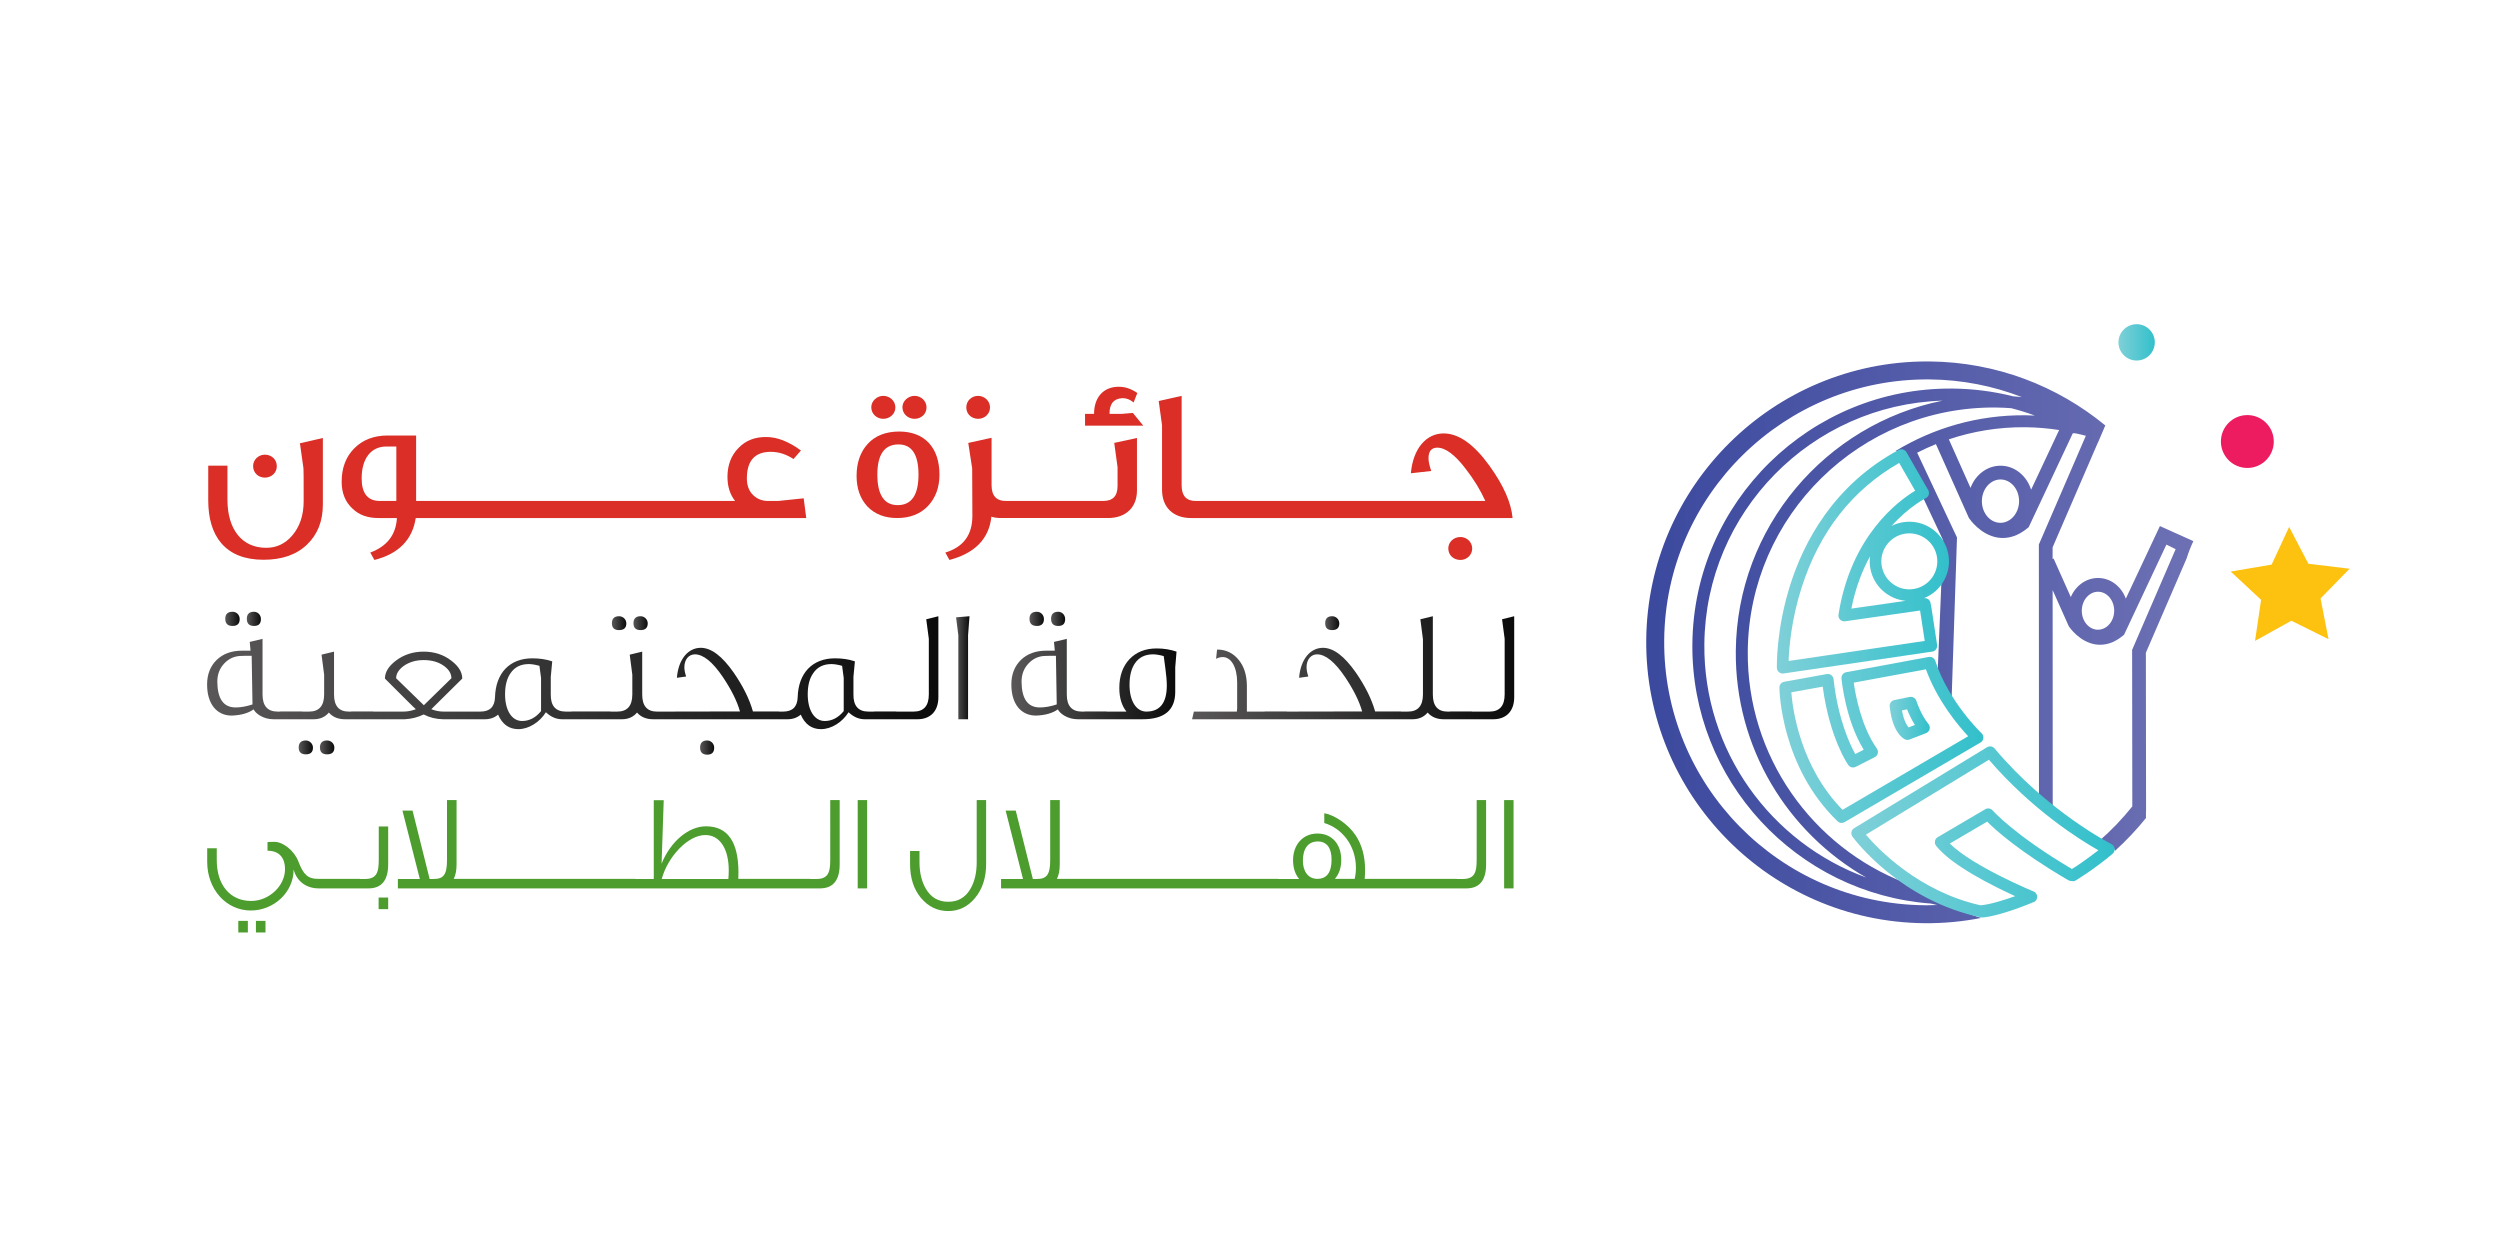 <?xml version="1.0" encoding="utf-8"?>
<!-- Generator: Adobe Illustrator 14.0.0, SVG Export Plug-In . SVG Version: 6.00 Build 43363)  -->
<!DOCTYPE svg PUBLIC "-//W3C//DTD SVG 1.1//EN" "http://www.w3.org/Graphics/SVG/1.1/DTD/svg11.dtd">
<svg version="1.1" id="Layer_1" xmlns="http://www.w3.org/2000/svg" xmlns:xlink="http://www.w3.org/1999/xlink" x="0px" y="0px"
	 width="658.292px" height="326.048px" viewBox="0 0 658.292 326.048" enable-background="new 0 0 658.292 326.048"
	 xml:space="preserve">
<rect x="62.748" y="242.482" fill="#4C9C2E" width="2.517" height="3.056"/>
<rect x="67.391" y="242.482" fill="#4C9C2E" width="2.517" height="3.056"/>
<rect x="99.697" y="236.337" fill="#4C9C2E" width="2.517" height="3.055"/>
<g>
	<defs>
		<rect id="SVGID_1_" y="0" width="658.292" height="326.048"/>
	</defs>
	<clipPath id="SVGID_2_">
		<use xlink:href="#SVGID_1_"  overflow="visible"/>
	</clipPath>
	<path clip-path="url(#SVGID_2_)" fill="#4C9C2E" d="M99.733,226.491c0,1.652-0.177,2.803-0.532,3.449
		c-0.496,1.007-1.489,1.511-3.013,1.511h-1.412v-0.036H84.442H84.36h-0.662c-2.659,0-3.828-1.15-5.14-4.601
		c-1.099-2.876-4.076-5.139-6.239-5.139c-1.276,0-1.914,0.035-1.914,0.071h0.035v2.264c2.907,0,4.609,1.654,4.609,4.888
		c0,4.313-4.148,8.339-8.898,8.339c-5.636,0-9.075-4.277-9.075-10.746v-3.126H54.56v3.593c0,7.188,4.962,12.794,11.485,12.794
		c6.026,0,11.272-4.779,11.272-10.781c0.815,3.091,3.332,4.959,6.593,4.959h0.45h0.082h9.442h0.892h2.227
		c3.474,0,5.211-2.12,5.211-6.325v-9.989h-2.481V226.491z"/>
	<path clip-path="url(#SVGID_2_)" fill="#4C9C2E" d="M218.618,226.49c0,1.654-0.176,2.804-0.531,3.451
		c-0.497,1.006-1.489,1.509-3.013,1.509h-1.701v-0.036h-7.018h-0.462h-6.662h-0.356h-4.465c0.036-0.575,0.036-1.113,0.036-1.652
		c0-8.086-2.836-12.184-8.543-12.184c-4.502,0-9.288,3.881-11.698,9.848l0.567-16.712h-2.623v20.736h-4.82v-0.036h-7.019h-0.461
		h-6.557h-0.462h-6.556h-0.462h-6.556h-0.462h-6.557h-0.461h-6.166h-0.853h-5.28c0.496-0.97,0.745-2.264,0.745-3.809v-16.927h-2.517
		v15.812c0,3.882-0.957,4.96-3.545,4.96h-1.028l-4.502-18.005h-2.659l4.573,18.005h-5.778v2.48h19.991h0.853h6.166h0.461h6.557
		h0.462h6.556h0.462h6.556h0.462h6.557h0.461h5.317h1.702h31.546h0.356h6.662h0.462h6.45h0.568h2.516
		c3.474,0,5.211-2.121,5.211-6.325v-16.927h-2.482V226.49z M191.787,231.45h-17.547c1.666-6.038,6.984-11.572,11.485-11.572
		c3.899,0,6.168,3.737,6.168,9.309C191.893,229.905,191.857,230.659,191.787,231.45"/>
	<rect x="225.849" y="210.677" clip-path="url(#SVGID_2_)" fill="#4C9C2E" width="2.481" height="23.252"/>
	<path clip-path="url(#SVGID_2_)" fill="#4C9C2E" d="M257.182,227.03c0,2.839-0.567,5.175-1.666,7.044
		c-1.312,2.264-3.261,3.378-5.849,3.378c-2.552,0-4.502-1.114-5.849-3.378c-1.099-1.869-1.701-4.205-1.701-7.044v-2.947h-2.481v3.45
		c0,3.63,0.957,6.612,2.871,8.912c1.949,2.301,4.325,3.451,7.16,3.451c2.836,0,5.176-1.15,7.054-3.414
		c1.95-2.337,2.942-5.319,2.942-8.949v-16.855h-2.481V227.03z"/>
	<path clip-path="url(#SVGID_2_)" fill="#4C9C2E" d="M388.833,226.49c0,1.653-0.178,2.804-0.532,3.45
		c-0.496,1.007-1.489,1.51-3.013,1.51h-1.701v-0.035h-7.019h-0.462h-6.557h-0.461h-5.705h-1.313h-2.728
		c0.071-0.791,0.105-1.582,0.105-2.408c0-3.559-0.851-6.613-2.517-9.092c-1.879-2.84-5.459-5.283-8.224-5.787v2.588
		c4.538,1.33,8.331,5.786,8.331,11.788c0,1.006-0.107,1.976-0.319,2.911h-5.211c1.099-1.294,1.666-2.947,1.666-4.96
		c0-4.204-2.482-6.972-6.274-6.972c-3.899,0-6.416,3.019-6.416,7.007c0,2.014,0.531,3.666,1.596,4.96h-5.494v-0.035h-7.018h-0.462
		h-6.557h-0.461h-6.557h-0.462h-6.557h-0.461h-9.965h-2.592h-4.427h-0.461h-6.166h-0.852h-5.281
		c0.497-0.972,0.745-2.265,0.745-3.811v-16.926h-2.517v15.812c0,3.883-0.957,4.96-3.545,4.96h-1.028l-4.502-18.006h-2.658
		l4.572,18.006h-5.778v2.479h19.992h0.852h6.166h0.461h4.427h2.592h9.965h0.461h6.557h0.462h6.557h0.461h6.557h0.462h6.45h0.568
		h25.484h1.313h5.705h0.461h6.557h0.462h6.451h0.567h2.516c3.475,0,5.211-2.12,5.211-6.325v-16.926h-2.48V226.49z M346.865,231.415
		c-2.409,0-3.793-1.978-3.793-4.78c0-3.199,1.384-5.067,3.936-5.067c2.304,0,3.616,1.653,3.616,4.743
		C350.624,229.725,349.382,231.415,346.865,231.415"/>
	<rect x="396.064" y="210.677" clip-path="url(#SVGID_2_)" fill="#4C9C2E" width="2.481" height="23.252"/>
	<path clip-path="url(#SVGID_2_)" fill="#DA2E27" d="M79.907,123.319c0.051,0.15,0.051,2.997,0.051,8.642
		c0,3.746-1.031,6.743-3.044,9.091c-1.857,2.148-4.127,3.197-6.81,3.197c-6.449,0-10.216-4.895-10.216-12.688v-8.941h-5.056v9.091
		c0,4.845,1.135,8.592,3.405,11.289c2.528,2.947,6.243,4.396,11.144,4.396c4.902,0,8.72-1.349,11.455-3.996
		c2.786-2.648,4.179-6.194,4.179-10.54v-17.533l-6.037,1.398L79.907,123.319z"/>
	<path clip-path="url(#SVGID_2_)" fill="#DA2E27" d="M69.742,125.767c1.806,0,3.147-1.349,3.147-2.997
		c0-1.749-1.341-3.047-3.147-3.047c-1.702,0-3.095,1.348-3.095,2.997C66.647,124.518,68.041,125.767,69.742,125.767"/>
	<path clip-path="url(#SVGID_2_)" fill="#DA2E27" d="M204.915,131.911h-2.683c-1.496,0-2.786-0.499-3.818-1.449
		c-1.187-1.099-1.754-2.597-1.754-4.495c0-4.646,2.115-6.994,6.294-6.994c2.116,0,4.077,0.65,5.986,1.899l1.96-2.248
		c-3.199-2.348-6.243-3.547-9.081-3.547c-2.992-0.05-5.469,0.899-7.378,2.897c-1.909,1.948-2.889,4.496-2.889,7.593
		c0,2.548,0.671,4.646,2.012,6.344h-7.789h-1.446h-16.096h-1.445h-16.096h-1.446h-16.096h-1.445h-16.148h-1.394h-4.591v-17.234
		h-7.533c-3.611,0-6.552,1.149-8.771,3.397c-2.218,2.248-3.302,5.145-3.302,8.792c0,2.997,0.98,5.345,2.89,7.093
		c1.702,1.649,3.972,2.448,6.758,2.448h4.902c-0.258,4.396-2.58,7.443-7.017,9.091l1.083,1.948
		c6.346-1.598,10.01-5.295,10.887-11.039h4.694h1.394h16.148h1.445h16.096h1.446h16.096h1.445h16.096h1.446h26.518l-0.671-5.195
		L204.915,131.911z M104.361,131.911h-4.334c-3.199,0-4.798-1.998-4.798-5.944c0-5.195,2.425-8.392,6.501-8.392h2.631V131.911z"/>
	<path clip-path="url(#SVGID_2_)" fill="#DA2E27" d="M240.823,110.281c1.806,0,3.147-1.349,3.147-2.997
		c0-1.748-1.496-3.047-3.147-3.047c-1.703,0-3.199,1.348-3.199,2.997C237.625,109.032,239.121,110.281,240.823,110.281"/>
	<path clip-path="url(#SVGID_2_)" fill="#DA2E27" d="M232.568,110.281c1.806,0,3.199-1.349,3.199-2.997
		c0-1.748-1.497-3.047-3.199-3.047c-1.651,0-3.147,1.348-3.147,2.997C229.421,109.032,230.917,110.281,232.568,110.281"/>
	<path clip-path="url(#SVGID_2_)" fill="#DA2E27" d="M236.799,113.628c-3.56,0-6.346,1.099-8.307,3.247
		c-1.96,2.148-2.941,4.995-2.941,8.442c0,3.347,0.981,6.044,2.89,8.093c1.96,1.998,4.54,2.997,7.79,2.997
		c3.354,0,6.088-1.049,8.101-3.147c2.012-2.148,3.044-4.896,3.044-8.292C247.376,117.824,243.403,113.628,236.799,113.628
		 M236.386,133.01c-3.56,0-5.366-2.698-5.366-8.042c0-5.295,1.858-7.943,5.573-7.943c3.508,0,5.262,2.648,5.262,7.943
		C241.855,130.312,240.049,133.01,236.386,133.01"/>
	<path clip-path="url(#SVGID_2_)" fill="#DA2E27" d="M257.539,110.281c1.806,0,3.147-1.349,3.147-2.997
		c0-1.748-1.496-3.047-3.147-3.047c-1.703,0-3.096,1.299-3.096,3.047S255.836,110.281,257.539,110.281"/>
	<path clip-path="url(#SVGID_2_)" fill="#DA2E27" d="M295.356,108.982h-3.199c-0.051-2.647,1.135-4.046,3.457-4.146
		c1.032,0,2.012,0.4,2.889,1.149c0.362-0.999,0.723-1.848,0.981-2.498c-1.6-1.099-3.199-1.648-4.902-1.648
		c-4.127,0-6.501,2.897-6.501,7.143h-2.373v3.097h15.324l-2.735-3.347L295.356,108.982z"/>
	<path clip-path="url(#SVGID_2_)" fill="#DA2E27" d="M294.272,123.019v4.945c0,2.648-1.238,3.946-3.766,3.946h-5.211h-1.445h-16.096
		h-1.446h-1.443c-2.528,0-3.767-1.398-3.767-4.146v-12.488l-6.139,1.349l1.031,6.694l0.052,12.538c0,4.995-2.373,8.192-7.12,9.641
		l1.084,1.948c6.758-1.799,10.421-5.595,11.041-11.39c0.774,0.25,1.651,0.35,2.58,0.35h2.681h1.446h16.096h1.445h6.449
		c4.695,0,7.636-2.797,7.636-7.243v-13.837l-5.985,1.299L294.272,123.019z"/>
	<path clip-path="url(#SVGID_2_)" fill="#DA2E27" d="M392.145,122.57c-4.076-5.645-8.101-8.442-12.022-8.442
		c-4.54,0-8.049,3.946-8.616,10.49l5.366-0.599c-0.464-1.349-0.722-2.448-0.722-3.347c0-1.848,0.773-2.798,2.321-2.798
		c2.115,0,4.644,1.849,7.481,5.595c2.218,2.847,3.921,5.695,5.159,8.442H370.27h-1.446h-16.096h-1.445h-16.096h-1.446h-16.096H316.2
		h-1.341c-2.477,0-3.715-1.349-3.715-4.096v-23.578l-6.037,1.349l0.877,6.394v16.984c0,4.645,2.941,7.443,7.636,7.443h2.58h1.445
		h16.096h1.446h16.096h1.445h16.096h1.446h28.015C397.923,132.361,395.912,127.765,392.145,122.57"/>
	<path clip-path="url(#SVGID_2_)" fill="#DA2E27" d="M384.56,141.402c-1.806,0-3.199,1.349-3.199,2.997
		c0,1.798,1.394,3.047,3.199,3.047c1.807,0,3.096-1.448,3.096-2.997C387.656,142.701,386.211,141.402,384.56,141.402"/>
</g>
<g>
	<defs>
		<path id="SVGID_3_" d="M59.314,162.935c0,1.259,0.64,1.89,1.92,1.89c1.238,0,1.879-0.59,1.879-1.808
			c0-1.133-0.855-1.931-1.879-1.931C59.954,161.086,59.314,161.716,59.314,162.935"/>
	</defs>
	<clipPath id="SVGID_4_">
		<use xlink:href="#SVGID_3_"  overflow="visible"/>
	</clipPath>
	
		<linearGradient id="SVGID_5_" gradientUnits="userSpaceOnUse" x1="0" y1="326.047" x2="1" y2="326.047" gradientTransform="matrix(3.799 0 0 -3.799 59.313 1401.619)">
		<stop  offset="0" style="stop-color:#595757"/>
		<stop  offset="1" style="stop-color:#0B0B0B"/>
	</linearGradient>
	<rect x="59.314" y="161.086" clip-path="url(#SVGID_4_)" fill="url(#SVGID_5_)" width="3.799" height="3.738"/>
</g>
<g>
	<defs>
		<path id="SVGID_6_" d="M64.991,162.935c0,1.259,0.64,1.89,1.877,1.89c1.239,0,1.836-0.59,1.836-1.808
			c0-1.133-0.854-1.931-1.836-1.931C65.631,161.086,64.991,161.716,64.991,162.935"/>
	</defs>
	<clipPath id="SVGID_7_">
		<use xlink:href="#SVGID_6_"  overflow="visible"/>
	</clipPath>
	
		<linearGradient id="SVGID_8_" gradientUnits="userSpaceOnUse" x1="0" y1="326.047" x2="1" y2="326.047" gradientTransform="matrix(3.713 0 0 -3.713 64.99 1373.739)">
		<stop  offset="0" style="stop-color:#595757"/>
		<stop  offset="1" style="stop-color:#0B0B0B"/>
	</linearGradient>
	<rect x="64.991" y="161.086" clip-path="url(#SVGID_7_)" fill="url(#SVGID_8_)" width="3.713" height="3.738"/>
</g>
<g>
	<defs>
		<path id="SVGID_9_" d="M84.243,196.825c0,1.219,0.64,1.807,1.878,1.807c1.281,0,1.921-0.588,1.921-1.764
			c0-1.052-0.854-1.892-1.921-1.892C84.883,194.976,84.243,195.607,84.243,196.825"/>
	</defs>
	<clipPath id="SVGID_10_">
		<use xlink:href="#SVGID_9_"  overflow="visible"/>
	</clipPath>
	
		<linearGradient id="SVGID_11_" gradientUnits="userSpaceOnUse" x1="0" y1="326.048" x2="1" y2="326.048" gradientTransform="matrix(3.799 0 0 -3.799 84.243 1435.47)">
		<stop  offset="0" style="stop-color:#595757"/>
		<stop  offset="1" style="stop-color:#0B0B0B"/>
	</linearGradient>
	<rect x="84.243" y="194.976" clip-path="url(#SVGID_10_)" fill="url(#SVGID_11_)" width="3.799" height="3.655"/>
</g>
<g>
	<defs>
		<path id="SVGID_12_" d="M78.651,196.825c0,1.219,0.64,1.807,1.877,1.807c1.239,0,1.88-0.588,1.88-1.764
			c0-1.052-0.897-1.892-1.88-1.892C79.291,194.976,78.651,195.607,78.651,196.825"/>
	</defs>
	<clipPath id="SVGID_13_">
		<use xlink:href="#SVGID_12_"  overflow="visible"/>
	</clipPath>
	
		<linearGradient id="SVGID_14_" gradientUnits="userSpaceOnUse" x1="0" y1="326.048" x2="1" y2="326.048" gradientTransform="matrix(3.756 0 0 -3.756 78.652 1421.52)">
		<stop  offset="0" style="stop-color:#595757"/>
		<stop  offset="1" style="stop-color:#0B0B0B"/>
	</linearGradient>
	<rect x="78.651" y="194.976" clip-path="url(#SVGID_13_)" fill="url(#SVGID_14_)" width="3.757" height="3.655"/>
</g>
<g>
	<defs>
		<path id="SVGID_15_" d="M166.8,164.109c0,1.22,0.64,1.808,1.878,1.808c1.237,0,1.878-0.588,1.878-1.764
			c0-1.05-0.854-1.891-1.878-1.891C167.44,162.262,166.8,162.892,166.8,164.109"/>
	</defs>
	<clipPath id="SVGID_16_">
		<use xlink:href="#SVGID_15_"  overflow="visible"/>
	</clipPath>
	
		<linearGradient id="SVGID_17_" gradientUnits="userSpaceOnUse" x1="0" y1="326.047" x2="1" y2="326.047" gradientTransform="matrix(3.756 0 0 -3.756 166.8 1388.805)">
		<stop  offset="0" style="stop-color:#595757"/>
		<stop  offset="1" style="stop-color:#0B0B0B"/>
	</linearGradient>
	<rect x="166.8" y="162.262" clip-path="url(#SVGID_16_)" fill="url(#SVGID_17_)" width="3.756" height="3.654"/>
</g>
<g>
	<defs>
		<path id="SVGID_18_" d="M161.122,164.109c0,1.22,0.641,1.808,1.879,1.808c1.28,0,1.92-0.588,1.92-1.764
			c0-1.05-0.854-1.891-1.92-1.891C161.763,162.262,161.122,162.892,161.122,164.109"/>
	</defs>
	<clipPath id="SVGID_19_">
		<use xlink:href="#SVGID_18_"  overflow="visible"/>
	</clipPath>
	
		<linearGradient id="SVGID_20_" gradientUnits="userSpaceOnUse" x1="-4.882813e-004" y1="326.047" x2="0.999" y2="326.047" gradientTransform="matrix(3.799 0 0 -3.799 161.124 1402.755)">
		<stop  offset="0" style="stop-color:#595757"/>
		<stop  offset="1" style="stop-color:#0B0B0B"/>
	</linearGradient>
	<rect x="161.122" y="162.262" clip-path="url(#SVGID_19_)" fill="url(#SVGID_20_)" width="3.799" height="3.654"/>
</g>
<g>
	<defs>
		<path id="SVGID_21_" d="M184.344,196.868c0,1.217,0.64,1.847,1.878,1.847c1.238,0,1.836-0.63,1.836-1.847
			c0-1.052-0.854-1.892-1.836-1.892C184.984,194.976,184.344,195.607,184.344,196.868"/>
	</defs>
	<clipPath id="SVGID_22_">
		<use xlink:href="#SVGID_21_"  overflow="visible"/>
	</clipPath>
	
		<linearGradient id="SVGID_23_" gradientUnits="userSpaceOnUse" x1="0" y1="326.047" x2="1" y2="326.047" gradientTransform="matrix(3.713 0 0 -3.713 184.345 1407.614)">
		<stop  offset="0" style="stop-color:#595757"/>
		<stop  offset="1" style="stop-color:#0B0B0B"/>
	</linearGradient>
	<rect x="184.344" y="194.976" clip-path="url(#SVGID_22_)" fill="url(#SVGID_23_)" width="3.714" height="3.738"/>
</g>
<g>
	<defs>
		<path id="SVGID_24_" d="M132.991,182.84c0-2.352,0.47-4.199,1.452-5.585c1.066-1.596,2.689-2.394,4.781-2.394
			c0.811,0,1.749,0.168,2.817,0.462l0.426,3.191v8.734c-1.408,1.722-3.073,2.604-4.994,2.604
			C134.742,189.853,132.991,186.999,132.991,182.84 M212.688,182.84c0-2.352,0.47-4.199,1.452-5.585
			c1.067-1.596,2.689-2.394,4.781-2.394c0.81,0,1.749,0.168,2.817,0.462l0.426,3.191v8.734c-1.408,1.722-3.073,2.604-4.994,2.604
			C214.438,189.853,212.688,186.999,212.688,182.84 M104.305,178.598c0-1.134,0.641-2.225,1.921-3.19
			c1.452-1.051,3.245-1.598,5.336-1.598c2.22,0,4.012,0.547,5.421,1.598c1.238,0.923,1.878,1.974,1.878,3.19l-7.256,7.099
			C108.232,182.42,105.799,180.068,104.305,178.598 M57.222,179.523c0-1.933,0.598-3.527,1.835-4.831
			c1.238-1.301,2.689-1.931,4.354-1.973c0.769-0.042,1.708-0.042,2.86-0.042l0.214,12.81c-1.623,0.545-3.117,0.797-4.44,0.797
			C58.844,186.284,57.264,184.016,57.222,179.523 M243.893,163.061l0.683,5.165v14.615c0,3.023-1.324,4.535-4.013,4.535h-4.568
			v-0.041h-5.805v0.041h-1.495c-2.689,0-4.012-1.512-3.97-4.535v-4.62l0.385-4.073c-1.58-0.546-3.329-0.798-5.251-0.798
			c-5.933,0-9.646,3.863-9.817,10.247c-0.086,2.521-1.366,3.779-3.842,3.779h-1.11v-0.041h-4.909h-0.897h-1.025
			c-0.939-3.318-2.646-6.72-5.079-10.248c-3.031-4.325-5.89-6.508-8.666-6.508c-3.286,0-5.89,2.98-6.274,7.894l2.433-0.335
			c-0.299-0.882-0.47-1.722-0.47-2.437c0-2.142,1.238-3.401,2.775-3.401c2.22,0,4.695,2.016,7.385,6.005
			c2.219,3.318,3.713,6.3,4.482,9.03l-21.215,0.041h-0.641c-2.604,0-3.884-1.512-3.884-4.494v-11.296l-3.287,0.798l0.683,5.291
			v5.166c0,3.023-1.323,4.535-3.97,4.535h-1.793v-0.041h-4.44h-1.365h-4.44v0.041h-1.494c-2.69,0-4.013-1.512-3.97-4.535v-4.62
			l0.384-4.073c-1.58-0.546-3.33-0.798-5.251-0.798c-5.932,0-9.647,3.863-9.817,10.247c-0.085,2.521-1.366,3.779-3.842,3.779h-1.238
			h-1.152h-7.258c-1.152,0-2.219-0.21-3.287-0.63l8.153-8.063c0-1.679-0.938-3.233-2.86-4.703c-2.048-1.596-4.481-2.394-7.299-2.394
			c-2.817,0-5.25,0.798-7.341,2.394c-1.922,1.47-2.86,3.024-2.86,4.703c5.164,5.166,7.854,7.854,8.152,8.063
			c-1.11,0.42-2.219,0.63-3.329,0.63h-7.898v-0.041h-5.805v0.041H91.84c-2.603,0-3.884-1.512-3.884-4.494v-11.296l-3.287,0.798
			l0.683,5.291v5.166c0,3.023-1.323,4.535-3.969,4.535H79.59v-0.041h-5.805v0.041h-0.684c-2.647,0-3.97-1.512-3.97-4.494v-14.656
			c-0.897,0.21-2.006,0.463-3.373,0.798l0.215,2.312H63.71c-2.732,0-4.952,0.797-6.659,2.435c-1.665,1.639-2.518,3.779-2.518,6.468
			c0,5.164,2.561,8.188,6.488,8.188c2.433-0.083,4.353-0.63,5.763-1.638c0.298,0.588,0.853,1.134,1.664,1.638
			c1.067,0.63,2.262,0.966,3.585,0.966h1.752h1.151h2.99h1.664h2.988c1.707,0,3.03-0.588,4.013-1.764
			c1.023,1.176,2.432,1.764,4.268,1.764h1.622h1.067h3.373h1.365h8.282c1.75-0.084,3.415-0.504,4.994-1.26
			c1.537,0.798,3.244,1.218,5.08,1.26h7.471h1.152h2.39c1.409,0,2.561-0.42,3.501-1.218c1.11,2.562,2.903,3.822,5.335,3.822
			c2.733,0,5.592-1.807,7.257-4.452c1.281,1.218,2.689,1.848,4.269,1.848h2.476h1.067h3.373h1.365h2.775h1.665h2.988
			c1.708,0,3.031-0.588,4.012-1.764c1.026,1.176,2.434,1.764,4.269,1.764h1.623h1.066h24.588h0.897h3.629h1.28h2.263
			c1.408,0,2.56-0.42,3.5-1.218c1.11,2.562,2.902,3.822,5.335,3.822c2.733,0,5.593-1.807,7.257-4.452
			c1.28,1.218,2.689,1.848,4.269,1.848h2.476h1.067h3.202h1.536h5.593c3.415,0,5.506-2.142,5.506-5.795v-21.334L243.893,163.061z"/>
	</defs>
	<clipPath id="SVGID_25_">
		<use xlink:href="#SVGID_24_"  overflow="visible"/>
	</clipPath>
	
		<linearGradient id="SVGID_26_" gradientUnits="userSpaceOnUse" x1="0" y1="326.047" x2="1" y2="326.047" gradientTransform="matrix(192.561 0 0 -192.561 54.53 62961.441)">
		<stop  offset="0" style="stop-color:#595757"/>
		<stop  offset="1" style="stop-color:#0B0B0B"/>
	</linearGradient>
	<rect x="54.533" y="162.262" clip-path="url(#SVGID_25_)" fill="url(#SVGID_26_)" width="192.561" height="29.733"/>
</g>
<g>
	<defs>
		<polygon id="SVGID_27_" points="251.747,162.556 252.345,167.259 252.345,189.391 254.906,189.391 254.906,167.259 
			255.29,162.262 		"/>
	</defs>
	<clipPath id="SVGID_28_">
		<use xlink:href="#SVGID_27_"  overflow="visible"/>
	</clipPath>
	
		<linearGradient id="SVGID_29_" gradientUnits="userSpaceOnUse" x1="4.882813e-004" y1="326.049" x2="1" y2="326.049" gradientTransform="matrix(3.543 0 0 -3.543 251.747 1330.97)">
		<stop  offset="0" style="stop-color:#595757"/>
		<stop  offset="1" style="stop-color:#0B0B0B"/>
	</linearGradient>
	<rect x="251.747" y="162.262" clip-path="url(#SVGID_28_)" fill="url(#SVGID_29_)" width="3.543" height="27.129"/>
</g>
<g>
	<defs>
		<path id="SVGID_30_" d="M276.762,162.935c0,1.259,0.64,1.89,1.877,1.89c1.239,0,1.836-0.59,1.836-1.808
			c0-1.133-0.853-1.931-1.836-1.931C277.402,161.086,276.762,161.716,276.762,162.935"/>
	</defs>
	<clipPath id="SVGID_31_">
		<use xlink:href="#SVGID_30_"  overflow="visible"/>
	</clipPath>
	
		<linearGradient id="SVGID_32_" gradientUnits="userSpaceOnUse" x1="4.882813e-004" y1="326.048" x2="1" y2="326.048" gradientTransform="matrix(3.713 0 0 -3.713 276.762 1373.723)">
		<stop  offset="0" style="stop-color:#595757"/>
		<stop  offset="1" style="stop-color:#0B0B0B"/>
	</linearGradient>
	<rect x="276.762" y="161.086" clip-path="url(#SVGID_31_)" fill="url(#SVGID_32_)" width="3.713" height="3.738"/>
</g>
<g>
	<defs>
		<path id="SVGID_33_" d="M271.085,162.935c0,1.259,0.64,1.89,1.92,1.89c1.238,0,1.878-0.59,1.878-1.808
			c0-1.133-0.854-1.931-1.878-1.931C271.725,161.086,271.085,161.716,271.085,162.935"/>
	</defs>
	<clipPath id="SVGID_34_">
		<use xlink:href="#SVGID_33_"  overflow="visible"/>
	</clipPath>
	
		<linearGradient id="SVGID_35_" gradientUnits="userSpaceOnUse" x1="0" y1="326.047" x2="1" y2="326.047" gradientTransform="matrix(3.799 0 0 -3.799 271.085 1401.619)">
		<stop  offset="0" style="stop-color:#595757"/>
		<stop  offset="1" style="stop-color:#0B0B0B"/>
	</linearGradient>
	<rect x="271.085" y="161.086" clip-path="url(#SVGID_34_)" fill="url(#SVGID_35_)" width="3.798" height="3.738"/>
</g>
<g>
	<defs>
		<path id="SVGID_36_" d="M268.993,179.523c0-1.933,0.597-3.527,1.835-4.831c1.238-1.301,2.689-1.931,4.354-1.973
			c0.769-0.042,1.707-0.042,2.86-0.042l0.214,12.81c-1.622,0.545-3.116,0.797-4.439,0.797
			C270.615,186.284,269.035,184.016,268.993,179.523 M297.423,180.321c0-2.395,0.469-4.242,1.408-5.629
			c1.067-1.595,2.689-2.393,4.78-2.393c0.811,0,1.751,0.168,2.817,0.462l0.428,3.191c0.256,1.89,0.384,3.401,0.384,4.536
			c0,4.577-1.793,6.887-5.378,6.887C299.13,187.375,297.423,184.478,297.423,180.321 M277.53,169.023l0.214,2.312h-2.263
			c-2.732,0-4.952,0.797-6.658,2.435c-1.665,1.639-2.519,3.779-2.519,6.468c0,5.164,2.561,8.188,6.488,8.188
			c2.433-0.083,4.354-0.63,5.763-1.638c0.298,0.588,0.853,1.134,1.664,1.638c1.067,0.63,2.262,0.966,3.586,0.966h1.751h1.152h3.287
			h1.366h9.519c5.719,0,8.58-2.393,8.58-7.223v-6.468l0.341-4.115c-1.579-0.546-3.329-0.84-5.25-0.84
			c-2.988,0-5.378,0.966-7.171,2.855c-1.751,1.891-2.647,4.41-2.647,7.561c0,2.602,0.641,4.661,1.879,6.214h-5.251v-0.041h-5.805
			v0.041h-0.684c-2.646,0-3.969-1.512-3.969-4.494v-14.656C280.005,168.435,278.896,168.688,277.53,169.023"/>
	</defs>
	<clipPath id="SVGID_37_">
		<use xlink:href="#SVGID_36_"  overflow="visible"/>
	</clipPath>
	
		<linearGradient id="SVGID_38_" gradientUnits="userSpaceOnUse" x1="4.882813e-004" y1="326.048" x2="1" y2="326.048" gradientTransform="matrix(43.497 0 0 -43.497 266.318 14360.9)">
		<stop  offset="0" style="stop-color:#595757"/>
		<stop  offset="1" style="stop-color:#0B0B0B"/>
	</linearGradient>
	<rect x="266.304" y="168.225" clip-path="url(#SVGID_37_)" fill="url(#SVGID_38_)" width="43.497" height="21.166"/>
</g>
<g>
	<defs>
		<path id="SVGID_39_" d="M348.945,164.109c0,1.22,0.6,1.808,1.836,1.808c1.238,0,1.879-0.588,1.879-1.764
			c0-1.05-0.854-1.891-1.879-1.891C349.544,162.262,348.945,162.892,348.945,164.109"/>
	</defs>
	<clipPath id="SVGID_40_">
		<use xlink:href="#SVGID_39_"  overflow="visible"/>
	</clipPath>
	
		<linearGradient id="SVGID_41_" gradientUnits="userSpaceOnUse" x1="0" y1="326.048" x2="1" y2="326.048" gradientTransform="matrix(3.714 0 0 -3.714 348.946 1375.008)">
		<stop  offset="0" style="stop-color:#595757"/>
		<stop  offset="1" style="stop-color:#0B0B0B"/>
	</linearGradient>
	<rect x="348.945" y="162.262" clip-path="url(#SVGID_40_)" fill="url(#SVGID_41_)" width="3.715" height="3.654"/>
</g>
<g>
	<defs>
		<path id="SVGID_42_" d="M395.518,163.061l0.683,5.165v14.615c0,3.023-1.323,4.535-4.013,4.535h-4.568v-0.041h-5.805v0.041h-0.641
			c-2.604,0-3.885-1.512-3.885-4.494v-20.619l-3.286,0.798l0.683,5.292v14.488c0,3.023-1.323,4.535-3.97,4.535h-1.793v-0.041h-4.909
			h-0.896h-1.025c-0.938-3.318-2.646-6.72-5.079-10.248c-3.03-4.325-5.892-6.508-8.664-6.508c-3.288,0-5.891,2.98-6.275,7.894
			l2.434-0.335c-0.299-0.882-0.471-1.722-0.471-2.437c0-2.142,1.237-3.401,2.774-3.401c2.22,0,4.696,2.016,7.385,6.005
			c2.219,3.318,3.713,6.3,4.482,9.03l-19.851,0.038v-0.038h-5.805v0.041h-4.696v-6.887c-0.042-2.814-0.768-5.081-2.219-6.804
			c-1.451-1.764-3.329-2.646-5.634-2.646l-0.256,2.436c0.554-0.294,1.152-0.462,1.75-0.462c2.219,0,3.799,2.646,3.799,6.719v6.847
			l-0.086,0.797h-11.312l-0.469,2.016h19.123h1.025h3.416h1.363h24.29h0.896h3.244h1.665h2.987c1.708,0,3.032-0.588,4.014-1.764
			c1.024,1.176,2.433,1.764,4.268,1.764h1.623h1.067h3.202h1.535h5.594c3.414,0,5.506-2.142,5.506-5.795v-21.334L395.518,163.061z"
			/>
	</defs>
	<clipPath id="SVGID_43_">
		<use xlink:href="#SVGID_42_"  overflow="visible"/>
	</clipPath>
	
		<linearGradient id="SVGID_44_" gradientUnits="userSpaceOnUse" x1="4.882813e-004" y1="326.048" x2="1" y2="326.048" gradientTransform="matrix(84.819 0 0 -84.819 313.86 27830.777)">
		<stop  offset="0" style="stop-color:#595757"/>
		<stop  offset="1" style="stop-color:#0B0B0B"/>
	</linearGradient>
	<rect x="313.9" y="162.262" clip-path="url(#SVGID_43_)" fill="url(#SVGID_44_)" width="84.819" height="27.129"/>
</g>
<g>
	<defs>
		<rect id="SVGID_45_" y="0" width="658.292" height="326.048"/>
	</defs>
	<clipPath id="SVGID_46_">
		<use xlink:href="#SVGID_45_"  overflow="visible"/>
	</clipPath>
	<polygon clip-path="url(#SVGID_46_)" fill="#FDC10F" points="613.14,168.304 611.039,157.573 618.688,149.759 607.833,148.441 
		602.765,138.752 598.157,148.669 587.376,150.494 595.383,157.941 593.789,168.758 603.345,163.444 	"/>
</g>
<g>
	<defs>
		<path id="SVGID_47_" d="M546.681,114.197C546.676,114.208,546.677,114.206,546.681,114.197 M546.681,114.197
			c0-0.001,0.001-0.002,0.001-0.003C546.682,114.195,546.681,114.196,546.681,114.197 M546.682,114.194L546.682,114.194
			L546.682,114.194 M546.683,114.193c0.003-0.005,0.006-0.013,0.011-0.022C546.69,114.179,546.686,114.188,546.683,114.193
			 M546.694,114.171C546.694,114.171,546.694,114.17,546.694,114.171C546.694,114.17,546.694,114.171,546.694,114.171
			 M546.695,114.17c0,0,0-0.001,0-0.002C546.695,114.169,546.695,114.17,546.695,114.17 M546.695,114.168
			c0.002-0.002,0.003-0.004,0.003-0.006C546.697,114.165,546.696,114.167,546.695,114.168 M546.698,114.162
			c0.001,0,0.001-0.001,0.002-0.002C546.699,114.161,546.699,114.162,546.698,114.162 M546.7,114.16
			c0-0.001,0.001-0.002,0.002-0.003C546.701,114.158,546.7,114.159,546.7,114.16 M546.702,114.157c0-0.002,0.001-0.003,0.001-0.004
			C546.703,114.154,546.702,114.155,546.702,114.157 M546.703,114.153L546.703,114.153L546.703,114.153 M546.704,114.152
			c0-0.001,0-0.001,0.001-0.002C546.705,114.151,546.704,114.151,546.704,114.152 M546.705,114.15
			c0.001-0.001,0.001-0.003,0.002-0.004C546.706,114.147,546.706,114.149,546.705,114.15 M546.707,114.146
			c0-0.001,0.002-0.001,0.002-0.002C546.708,114.146,546.707,114.146,546.707,114.146 M546.708,114.145L546.708,114.145
			 M546.708,114.145c0-0.002,0.002-0.004,0.003-0.006C546.711,114.138,546.71,114.14,546.708,114.145 M552.39,165.817
			c-2.353-0.022-4.245-2.283-4.219-5.04c0.025-2.758,1.961-4.983,4.313-4.96c2.352,0.021,4.245,2.282,4.219,5.04
			c-0.025,2.743-1.942,4.959-4.279,4.959C552.413,165.817,552.402,165.817,552.39,165.817 M526.707,137.666
			c-2.7-0.026-4.873-2.607-4.845-5.754c0.03-3.148,2.251-5.687,4.951-5.661c2.701,0.025,4.875,2.605,4.845,5.753
			c-0.028,3.131-2.229,5.662-4.911,5.662C526.733,137.666,526.72,137.666,526.707,137.666 M513.164,115.688
			c6.329-2.127,13.11-3.256,20.155-3.19c3.021,0.029,5.984,0.288,8.886,0.736l-7.384,15.718c-1.131-3.643-4.263-6.289-7.974-6.323
			c-3.598-0.034-6.696,2.395-7.976,5.843L513.164,115.688z M448.782,169.609c0.327-34.816,28.22-63.04,62.714-64.109
			c-30.761,6.219-54.125,33.313-54.431,65.923c-0.239,25.472,13.654,47.84,34.35,59.65
			C466.355,221.939,448.518,197.762,448.782,169.609 M506.792,238.368c-38.176-0.358-68.939-31.706-68.581-69.879
			c0.357-38.175,31.706-68.939,69.88-68.582c8.566,0.08,16.757,1.724,24.306,4.654c-0.777-0.085-1.557-0.156-2.342-0.214
			c-5.09-1.278-10.409-1.981-15.885-2.033c-37.442-0.351-68.188,29.824-68.54,67.265c-0.337,35.954,27.475,65.726,62.839,68.348
			c0.539,0.135,1.079,0.264,1.623,0.385c-0.903,0.038-1.81,0.059-2.721,0.059C507.179,238.371,506.985,238.37,506.792,238.368
			 M433.483,168.443c-0.382,40.78,32.484,74.271,73.265,74.652c5.106,0.049,10.094-0.438,14.921-1.385
			c-3.041-0.904-5.979-2.125-8.832-3.53c-0.415-0.203-0.83-0.406-1.24-0.617c-0.193-0.099-0.363-0.21-0.512-0.33
			c-0.003-0.001-0.004-0.001-0.005-0.002c-0.148-0.121-0.277-0.25-0.389-0.387c-0.007-0.009-0.016-0.017-0.021-0.026
			c-0.434-0.155-0.862-0.319-1.291-0.487c-0.067-0.026-0.137-0.054-0.203-0.08c-0.415-0.164-0.828-0.334-1.238-0.51
			c-0.552-0.237-1.1-0.482-1.643-0.741c-0.177-0.083-0.353-0.171-0.527-0.258c-1.394-0.687-2.758-1.435-4.08-2.264
			c-24.447-9.448-41.73-33.311-41.47-61.026c0.335-35.703,29.654-64.478,65.357-64.144c1.351,0.013,2.687,0.082,4.017,0.177
			c2.119,0.543,4.194,1.191,6.225,1.938c-0.819-0.038-1.641-0.069-2.467-0.076c-12.513-0.118-24.237,3.34-34.214,9.409
			c0.043,0.015,0.085,0.035,0.128,0.051c1.005-0.195,2.073,0.157,2.698,1.354c0.055,0.106,0.115,0.211,0.175,0.315
			c0.001,0.002,0.002,0.003,0.003,0.005c0.022,0.042,0.047,0.084,0.07,0.127c0.001,0,0.001-0.001,0.002-0.001
			c1.018,1.812,2.373,3.57,2.783,5.631c0.143,0.708,0.156,1.371,0.065,1.991l6.594,14.034l-1.461,35.401
			c1.377,0.474,2.711,7.654,3.622,8.73l1.493-44.868l-10.487-22.322c1.609-0.82,3.256-1.574,4.941-2.255l8.603,19.268l0.15,0.271
			c0.122,0.18,3.012,4.41,7.618,5.084c2.647,0.388,5.255-0.451,7.738-2.495l0.314-0.259l11.612-24.718
			c0.31-0.035,0.613-0.022,0.913,0.037c0.799,0.188,1.744,0.392,2.529,0.61l-12.372,28.63l0.029,68.008
			c1.235,1.068,2.452,2.134,3.622,3.26l-0.025-59.268l4.183,9.368l0.15,0.271c0.111,0.165,2.771,4.059,7.017,4.68
			c2.46,0.36,4.856-0.414,7.144-2.297l0.315-0.26l11.149-23.737l2.435,1.2l-11.314,26.18l-0.148,0.344l0.05,41.216
			c-2.63,3.286-5.544,6.333-8.72,9.089c1.759,0.229,3.483,0.787,4.176,2.592c2.937-2.649,5.656-5.534,8.14-8.618v-1.787h0.026
			l-0.05-41.744l10.737-24.849c0.473-1.536,1.065-3.029,1.75-4.494c0-0.019-0.001-0.032-0.001-0.051l-8.788-3.956l-8.977,19.11
			c-1.147-3.157-3.953-5.408-7.25-5.438c-3.198-0.031-5.971,2.038-7.236,5.024l-4.528-10.143l-0.263,0.117l-0.001-3.068
			l11.916-27.575c0.005,0.004,0.009,0.009,0.016,0.012l1.944-4.533c-12.598-10.377-28.675-16.686-46.23-16.851
			c-0.233-0.002-0.473-0.003-0.706-0.003C466.967,95.173,433.863,127.897,433.483,168.443"/>
	</defs>
	<clipPath id="SVGID_48_">
		<use xlink:href="#SVGID_47_"  overflow="visible"/>
	</clipPath>
	
		<linearGradient id="SVGID_49_" gradientUnits="userSpaceOnUse" x1="0" y1="326.047" x2="1" y2="326.047" gradientTransform="matrix(147.719 0 0 -147.719 433.42 48332.625)">
		<stop  offset="0" style="stop-color:#3B499E"/>
		<stop  offset="1" style="stop-color:#6E71B4"/>
	</linearGradient>
	<rect x="433.101" y="95.173" clip-path="url(#SVGID_48_)" fill="url(#SVGID_49_)" width="144.433" height="147.971"/>
</g>
<g>
	<defs>
		<path id="SVGID_50_" d="M491.313,219.787l32.398-19.737c11.387,13.233,23.951,21.081,28.823,23.842
			c-2.906,2.233-5.628,4.166-6.966,4.932c-15.205-8.996-20.819-15.354-20.873-15.413c-0.481-0.567-1.302-0.706-1.943-0.329
			l-12.516,7.354c-0.381,0.225-0.646,0.602-0.729,1.036c-0.083,0.434,0.025,0.883,0.299,1.23
			c4.052,5.18,15.031,10.634,20.826,13.269c-2.74,0.977-6.622,2.22-9.081,2.401c-0.019,0.002-0.033,0.007-0.051,0.009
			C505.272,234.751,494.581,223.613,491.313,219.787 M523.233,196.75l-35.014,21.33c-0.368,0.225-0.623,0.592-0.707,1.013
			c-0.084,0.422,0.014,0.859,0.268,1.205c0.505,0.688,12.61,16.88,33.897,21.264c0.104,0.021,0.209,0.032,0.311,0.032
			c0.092,0,0.183-0.009,0.271-0.025c4.654-0.446,12.442-3.712,12.773-3.85c0.038-0.015,0.071-0.038,0.107-0.057
			c0.506-0.086,0.958-0.418,1.166-0.927c0.322-0.783-0.053-1.68-0.836-2.001c-0.17-0.068-15.876-6.554-22.059-12.607l9.842-5.783
			c2.143,2.161,8.372,7.828,21.302,15.395c0.46,0.269,1.413,0.424,1.884,0.172c0.226-0.122,5.214-3.161,9.844-7.104
			c0.392-0.334,0.59-0.841,0.528-1.352c-0.063-0.512-0.376-0.956-0.836-1.187c-0.166-0.084-16.781-8.515-30.769-25.193
			c-0.3-0.359-0.734-0.549-1.176-0.549C523.757,196.525,523.481,196.598,523.233,196.75"/>
	</defs>
	<clipPath id="SVGID_51_">
		<use xlink:href="#SVGID_50_"  overflow="visible"/>
	</clipPath>
	
		<linearGradient id="SVGID_52_" gradientUnits="userSpaceOnUse" x1="0" y1="326.048" x2="1" y2="326.048" gradientTransform="matrix(69.338 0 0 -69.338 487.449 22826.717)">
		<stop  offset="0" style="stop-color:#7FD0D8"/>
		<stop  offset="1" style="stop-color:#32C0CB"/>
	</linearGradient>
	<rect x="487.428" y="196.525" clip-path="url(#SVGID_51_)" fill="url(#SVGID_52_)" width="69.443" height="45.068"/>
</g>
<g>
	<defs>
		<path id="SVGID_53_" d="M488.632,201.927l5.024-2.554c0.398-0.203,0.688-0.567,0.794-0.999c0.107-0.434,0.021-0.892-0.236-1.255
			c-4.104-5.793-5.634-14.107-6.096-17.365l19.01-3.514c3.02,8.316,8.526,14.843,11.13,17.621l-33.086,19.38
			c-11.141-11.352-13.138-26.481-13.489-30.941l8.272-1.498c1.786,13.446,6.518,20.339,6.725,20.637
			c0.296,0.424,0.771,0.655,1.258,0.655C488.173,202.094,488.41,202.041,488.632,201.927 M507.869,172.984l-21.729,4.018
			c-0.778,0.144-1.318,0.856-1.248,1.645c0.042,0.467,1.027,10.882,5.848,18.771l-2.226,1.132
			c-1.396-2.511-4.543-9.155-5.708-19.714c-0.047-0.422-0.268-0.806-0.608-1.061s-0.771-0.355-1.188-0.279l-11.206,2.029
			c-0.737,0.135-1.271,0.78-1.26,1.529c0.01,0.845,0.433,20.866,15.323,35.211c0.293,0.283,0.678,0.429,1.064,0.429
			c0.265,0,0.534-0.068,0.774-0.21l35.8-20.97c0.418-0.245,0.693-0.671,0.749-1.15c0.055-0.48-0.121-0.958-0.474-1.289
			c-0.086-0.081-8.674-8.262-12.175-19.055c-0.208-0.641-0.804-1.061-1.457-1.061C508.056,172.958,507.963,172.967,507.869,172.984"
			/>
	</defs>
	<clipPath id="SVGID_54_">
		<use xlink:href="#SVGID_53_"  overflow="visible"/>
	</clipPath>
	
		<linearGradient id="SVGID_55_" gradientUnits="userSpaceOnUse" x1="4.882813e-004" y1="326.049" x2="1.002" y2="326.049" gradientTransform="matrix(53.721 0 0 -53.721 468.542 17710.459)">
		<stop  offset="0" style="stop-color:#7FD0D8"/>
		<stop  offset="1" style="stop-color:#32C0CB"/>
	</linearGradient>
	<rect x="468.533" y="172.958" clip-path="url(#SVGID_54_)" fill="url(#SVGID_55_)" width="53.776" height="43.734"/>
</g>
<g>
	<defs>
		<path id="SVGID_56_" d="M500.82,187.056l1.342-0.272c0.418,1.056,1.107,2.605,2.058,4.113l-1.663,0.643
			C502.063,190.958,501.267,189.662,500.82,187.056 M502.845,183.514l-4.043,0.824c-0.772,0.158-1.299,0.876-1.218,1.661
			c0.697,6.756,3.459,8.416,4.006,8.68c0.21,0.102,0.438,0.153,0.667,0.153c0.187,0,0.374-0.035,0.552-0.104l4.358-1.683
			c0.459-0.177,0.806-0.564,0.931-1.04c0.125-0.477,0.013-0.985-0.3-1.365c-2.021-2.453-3.174-6.049-3.184-6.084
			c-0.205-0.647-0.803-1.073-1.462-1.073C503.051,183.483,502.949,183.494,502.845,183.514"/>
	</defs>
	<clipPath id="SVGID_57_">
		<use xlink:href="#SVGID_56_"  overflow="visible"/>
	</clipPath>
	
		<linearGradient id="SVGID_58_" gradientUnits="userSpaceOnUse" x1="0" y1="326.047" x2="1" y2="326.047" gradientTransform="matrix(10.573 0 0 -10.573 497.579 3636.322)">
		<stop  offset="0" style="stop-color:#7FD0D8"/>
		<stop  offset="1" style="stop-color:#32C0CB"/>
	</linearGradient>
	<rect x="497.503" y="183.483" clip-path="url(#SVGID_57_)" fill="url(#SVGID_58_)" width="10.72" height="11.35"/>
</g>
<g>
	<defs>
		<path id="SVGID_59_" d="M492.408,146.489c-0.133,1.034-0.111,2.105,0.083,3.184c0.854,4.711,4.764,8.112,9.314,8.531
			l-14.308,2.052C488.563,154.802,490.344,150.251,492.408,146.489 M498.561,153.869c-1.618-1.121-2.702-2.806-3.053-4.743
			c-0.725-3.998,1.938-7.841,5.938-8.565c0.442-0.08,0.882-0.119,1.317-0.119c3.492,0,6.604,2.5,7.247,6.056
			c0.726,3.999-1.938,7.841-5.937,8.565c-0.443,0.081-0.889,0.12-1.331,0.12C501.257,155.183,499.808,154.734,498.561,153.869
			 M474.392,154.72c4.716-14.733,13.357-25.768,25.699-32.82l4.202,7.319c-4.333,2.602-16.949,11.833-20.187,32.619
			c-0.074,0.481,0.083,0.968,0.425,1.315c0.341,0.345,0.825,0.509,1.309,0.44l19.747-2.834l1.225,8.01l-35.84,5.273
			C471.082,170.783,471.647,163.296,474.392,154.72 M499.944,118.477c-17.18,9.239-24.983,24.357-28.506,35.412
			c-3.8,11.934-3.565,21.572-3.553,21.977c0.013,0.438,0.212,0.849,0.547,1.131c0.278,0.232,0.627,0.357,0.986,0.357
			c0.072,0,0.147-0.006,0.223-0.017l39.143-5.757c0.403-0.06,0.768-0.277,1.01-0.605s0.345-0.739,0.282-1.143l-1.443-9.461
			c-0.002-0.015-0.005-0.028-0.008-0.043l-0.284-1.568c-0.147-0.811-0.912-1.365-1.727-1.244l-0.018,0.002
			c4.532-1.79,7.334-6.592,6.433-11.565c-0.498-2.743-2.033-5.129-4.324-6.716c-2.291-1.589-5.063-2.189-7.806-1.692
			c-1.007,0.182-1.953,0.507-2.825,0.945c4.632-5.136,8.9-7.258,8.982-7.297c0.387-0.184,0.678-0.52,0.805-0.927
			c0.128-0.408,0.078-0.851-0.134-1.221l-5.729-9.981c-0.281-0.492-0.798-0.77-1.33-0.77
			C500.423,118.293,500.175,118.353,499.944,118.477"/>
	</defs>
	<clipPath id="SVGID_60_">
		<use xlink:href="#SVGID_59_"  overflow="visible"/>
	</clipPath>
	
		<linearGradient id="SVGID_61_" gradientUnits="userSpaceOnUse" x1="0" y1="326.048" x2="1" y2="326.048" gradientTransform="matrix(45.318 0 0 -45.318 467.878 14923.707)">
		<stop  offset="0" style="stop-color:#7FD0D8"/>
		<stop  offset="1" style="stop-color:#32C0CB"/>
	</linearGradient>
	<rect x="467.638" y="118.293" clip-path="url(#SVGID_60_)" fill="url(#SVGID_61_)" width="46.292" height="59.06"/>
</g>
<g>
	<defs>
		<rect id="SVGID_62_" y="0" width="658.292" height="326.048"/>
	</defs>
	<clipPath id="SVGID_63_">
		<use xlink:href="#SVGID_62_"  overflow="visible"/>
	</clipPath>
	<path clip-path="url(#SVGID_63_)" fill="#ED1C61" d="M598.728,116.26c0-3.845-3.117-6.963-6.963-6.963
		c-3.845,0-6.962,3.118-6.962,6.963c0,3.845,3.117,6.963,6.962,6.963C595.611,123.223,598.728,120.105,598.728,116.26"/>
</g>
<g>
	<defs>
		<path id="SVGID_64_" d="M557.824,90.15c0,2.644,2.143,4.787,4.786,4.787c2.645,0,4.787-2.143,4.787-4.787
			c0-2.643-2.143-4.786-4.787-4.786C559.966,85.364,557.824,87.507,557.824,90.15"/>
	</defs>
	<clipPath id="SVGID_65_">
		<use xlink:href="#SVGID_64_"  overflow="visible"/>
	</clipPath>
	
		<linearGradient id="SVGID_66_" gradientUnits="userSpaceOnUse" x1="9.765625e-004" y1="326.048" x2="1.001" y2="326.048" gradientTransform="matrix(9.573 0 0 -9.573 557.823 3211.56)">
		<stop  offset="0" style="stop-color:#7FD0D8"/>
		<stop  offset="1" style="stop-color:#32C0CB"/>
	</linearGradient>
	<rect x="557.824" y="85.364" clip-path="url(#SVGID_65_)" fill="url(#SVGID_66_)" width="9.573" height="9.573"/>
</g>
</svg>

